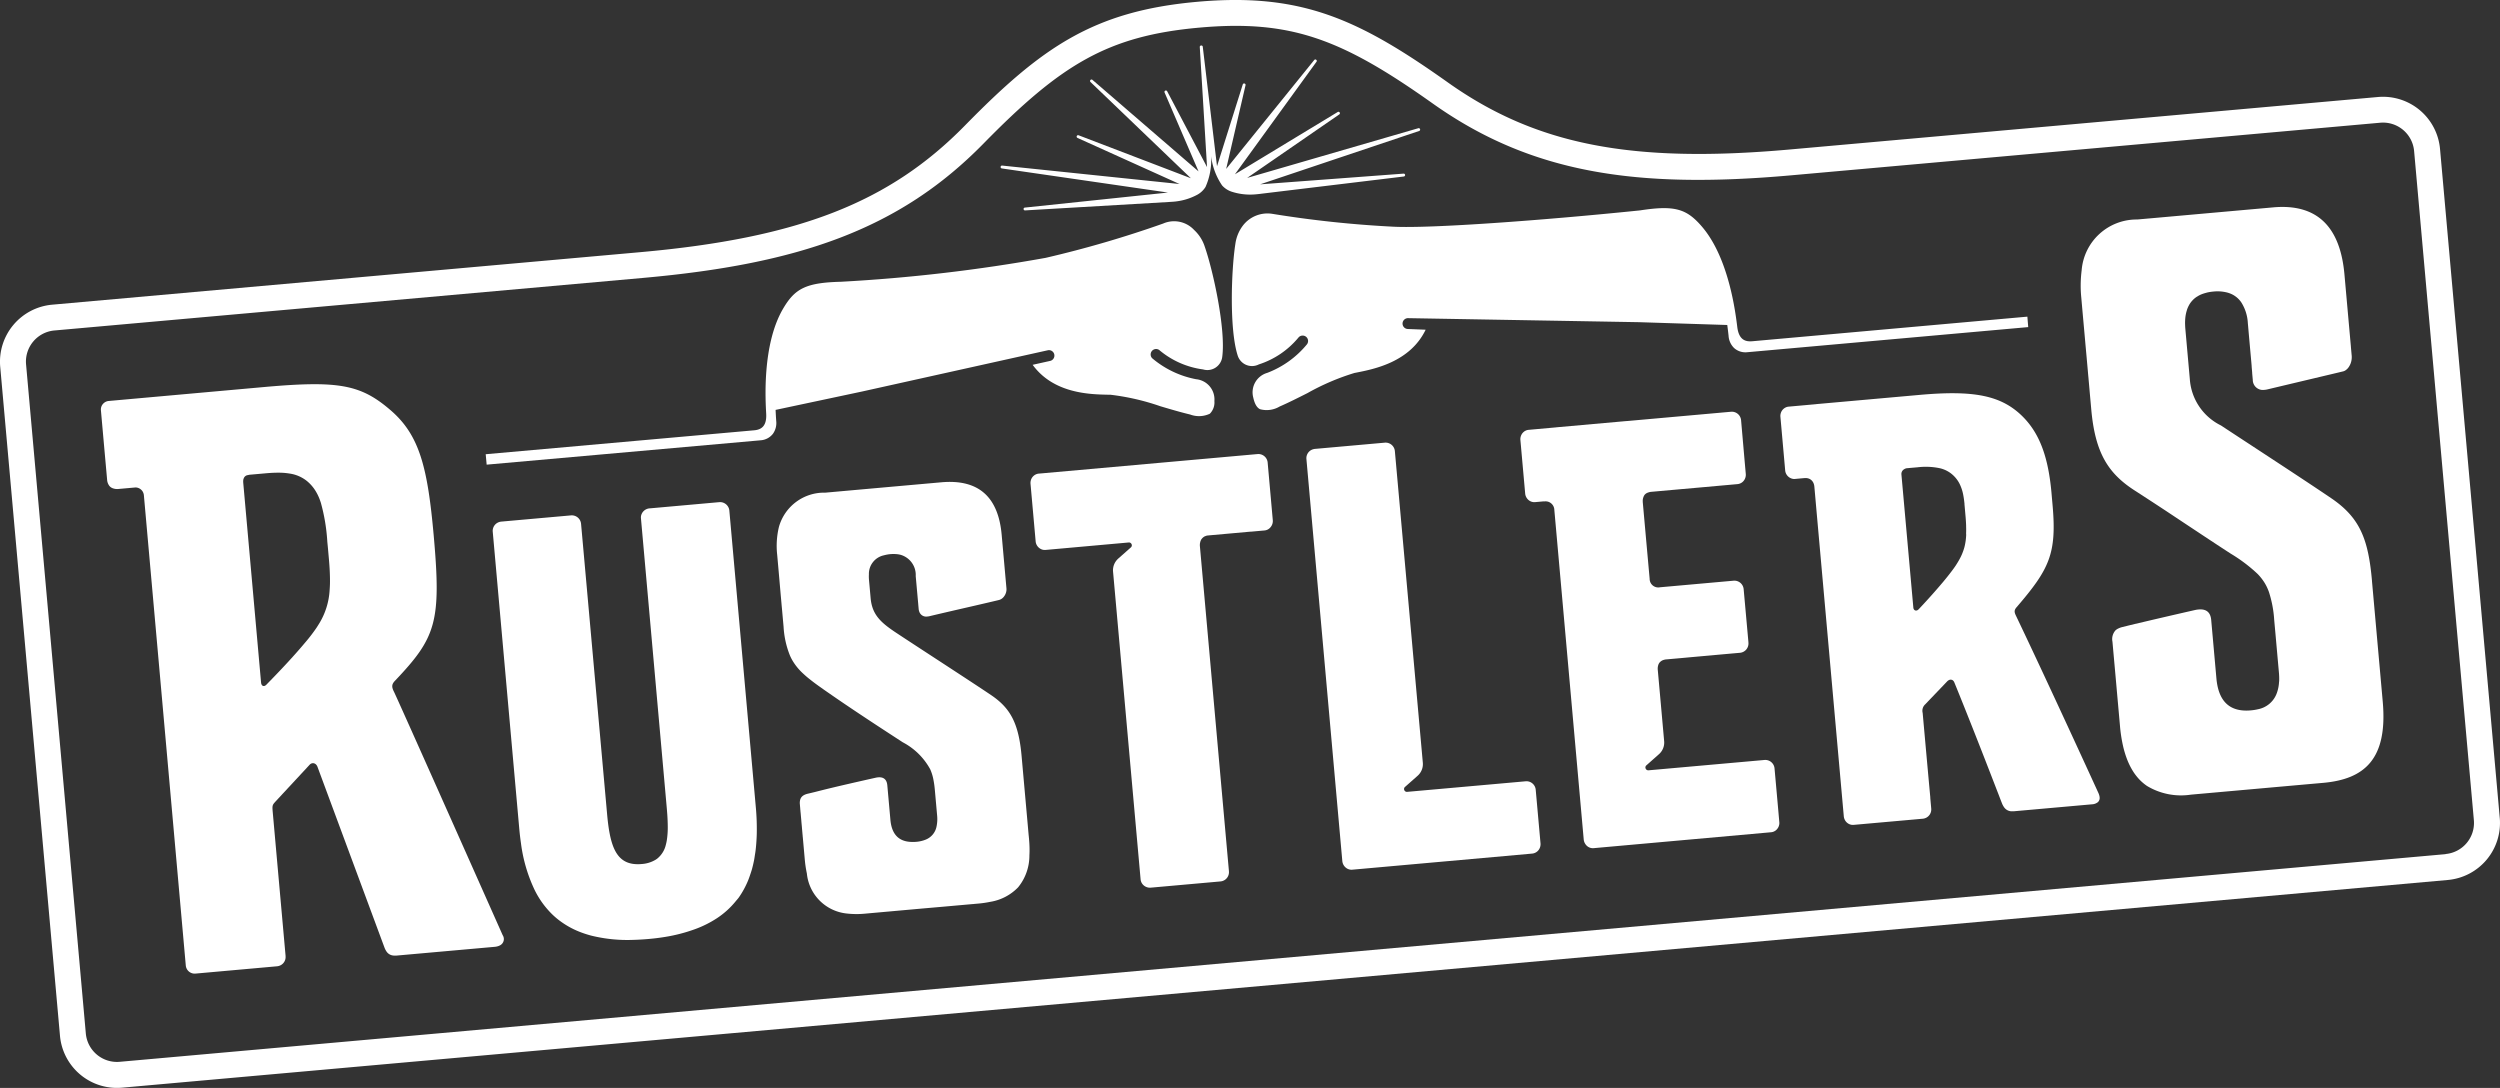 <?xml version="1.0" encoding="UTF-8"?>
<svg xmlns="http://www.w3.org/2000/svg" width="177.759" height="77.354" viewBox="0 0 177.759 77.354">
  <rect x="0" y="0" width="177.759" height="77.354" fill="#333333" stroke="none"/>
  <g transform="translate(0 -0.001)">
    <path d="M6.223,4.048h0L12.377,2.74l13.2-2.931a.387.387,0,0,1,.168.756L24.5.842c1.5,2.057,4.087,2.1,5.368,2.127h.149a16.838,16.838,0,0,1,3.57.821c.726.215,1.477.437,2.11.586A1.8,1.8,0,0,0,37.1,4.32a1.134,1.134,0,0,0,.324-.9A1.441,1.441,0,0,0,36.14,1.869a.007.007,0,0,1-.006,0A6.8,6.8,0,0,1,33,.375.387.387,0,0,1,33.5-.211,6.054,6.054,0,0,0,36.616,1.17,1.066,1.066,0,0,0,37.984.26c.252-1.937-.63-6.041-1.246-7.82a2.77,2.77,0,0,0-.756-1.186A1.944,1.944,0,0,0,33.775-9.2a77.486,77.486,0,0,1-8.349,2.437,118.108,118.108,0,0,1-14.546,1.7C8.374-5,7.594-4.583,6.748-3.133,5.251-.565,5.508,3.419,5.555,4.323S5.191,5.459,4.686,5.5l-19.074,1.7.067.741L5.19,6.207a1.209,1.209,0,0,0,.845-.461,1.321,1.321,0,0,0,.232-.92c-.019-.264-.032-.521-.044-.778" transform="translate(48.924 25.098)" fill="#fff"></path>
    <path d="M5.412,7.632c0-.027,0-.053-.007-.082-.009-.1-.019-.2-.029-.315-.011-.132-.024-.272-.037-.421h0c-.168-1.884-.446-4.991-.446-4.991-.211-2.354-.822-3.4-2.166-4.31s-5.454-3.57-6.784-4.454c-1.08-.719-1.68-1.278-1.783-2.445-.024-.268-.113-1.265-.113-1.265a2.841,2.841,0,0,1-.009-.424,1.348,1.348,0,0,1,1.07-1.352,2.691,2.691,0,0,1,.444-.082,2.786,2.786,0,0,1,.377-.006,1.8,1.8,0,0,1,.338.047,1.487,1.487,0,0,1,1.1,1.52c.033.357.064.709.093,1.037.01.11.02.216.029.319.019.215.037.411.053.586.013.159.026.3.036.414a.719.719,0,0,0,.052.2.515.515,0,0,0,.556.318A.951.951,0,0,0-1.643-8.1c.534-.129,1.523-.358,2.5-.583l.723-.166.981-.228c.292-.069.543-.127.726-.172a.637.637,0,0,0,.318-.2.863.863,0,0,0,.213-.488.735.735,0,0,0,0-.138v-.007c-.046-.514-.079-.888-.34-3.81C3.243-16.515,1.9-17.86-.815-17.618c-1.634.146-5.879.524-7.631.682l-.291.026-.324.029a3.336,3.336,0,0,0-3.3,2.442,5.765,5.765,0,0,0-.122,1.978c.069.769.139,1.556.2,2.275.013.145.026.285.037.423.024.276.049.537.07.781.01.122.021.238.032.348.069.778.115,1.285.115,1.285a6.432,6.432,0,0,0,.447,2.034,3.425,3.425,0,0,0,.173.348,4,4,0,0,0,.756.935c.079.074.16.148.246.222.107.092.223.183.344.278.172.135.355.271.557.415l.358.254q.746.52,1.468,1.01C-6.23-.872-4.852.024-3.551.87A4.719,4.719,0,0,1-1.6,2.793a3.3,3.3,0,0,1,.212.666,6.846,6.846,0,0,1,.115.8c.066.741.127,1.424.16,1.793a2.594,2.594,0,0,1-.04.808,1.258,1.258,0,0,1-.766.927,2.315,2.315,0,0,1-.695.16,2.581,2.581,0,0,1-.434,0c-.779-.059-1.292-.52-1.385-1.566l-.219-2.448c-.034-.391-.244-.676-.839-.543-3.064.688-3.706.861-4.285,1.007l-.193.047c-.016,0-.03.009-.046.011l-.269.064c-.327.074-.516.215-.572.471a.908.908,0,0,0-.013.3c.007.093.014.165.024.275,0,.054.01.12.017.2,0,.04.009.086.013.136.009.1.019.222.033.372.007.076.014.158.021.249s.019.206.03.325c.017.2.037.431.062.7,0,.023,0,.047.007.072.039.437.086.964.143,1.61a8.061,8.061,0,0,0,.145.961,3.177,3.177,0,0,0,2.855,2.855,6.151,6.151,0,0,0,1.272.009l.076-.007.286-.026.53-.047.35-.032.6-.053.064-.006.848-.076.659-.059c.148-.014.3-.027.448-.04l.256-.023L-.8,12.569l.563-.05L.4,12.462l.241-.021.516-.046.275-.024c.05,0,.1-.009.148-.014l.2-.017a7.408,7.408,0,0,0,.884-.127,3.529,3.529,0,0,0,1.981-1.03A3.564,3.564,0,0,0,5.45,8.922c.01-.183.014-.374.009-.574s-.016-.381-.034-.583c0-.04-.007-.087-.011-.133" transform="translate(67.744 51.912)" fill="#fff"></path>
    <path d="M.027,2.641,11.838,4.355,1.663,5.424a.1.1,0,0,0,.017.2l10.257-.6c.165-.01.329-.019.494-.04a4.248,4.248,0,0,0,1.487-.471,1.578,1.578,0,0,0,.59-.554,4.733,4.733,0,0,0,.4-2.189,4.7,4.7,0,0,0,.782,2.083,1.576,1.576,0,0,0,.678.441,4.261,4.261,0,0,0,1.549.2c.165-.009.329-.027.493-.047.708-.087,9.929-1.2,10.2-1.233A.105.105,0,0,0,28.7,3.1a.1.1,0,0,0-.11-.09l-10.2.762L29.7-.024a.1.1,0,0,0,.064-.129.1.1,0,0,0-.126-.066L17.469,3.315,24.019-1.2a.1.1,0,0,0,.027-.142.1.1,0,0,0-.138-.03L16.6,3.056l5.8-8a.1.1,0,0,0-.023-.143.1.1,0,0,0-.14.019L15.977,2.675l1.377-5.951a.1.1,0,0,0-.076-.123.1.1,0,0,0-.122.07L15.326,2.484l-1.013-8.5A.1.1,0,0,0,14.2-6.1.1.1,0,0,0,14.1-6l.517,8.545L11.782-2.847a.1.1,0,0,0-.13-.046.1.1,0,0,0-.054.135l2.415,5.61L6.47-3.657a.1.1,0,0,0-.14.007.1.1,0,0,0,0,.145l7.137,6.842L5.487.284a.1.1,0,0,0-.079.188L12.66,3.748.051,2.437a.1.1,0,0,0-.112.087.1.1,0,0,0,.087.116" transform="translate(71.208 9.337)" fill="#fff"></path>
    <path d="M5.65,6.561,3.763-14.579a.664.664,0,0,0-.729-.589l-4.743.424-.2.017a.67.67,0,0,0-.612.576.674.674,0,0,0,0,.132L-.681,6.623c.013.149.024.3.034.437.019.284.03.55.032.8A5.987,5.987,0,0,1-.683,8.879c-.017.1-.037.2-.062.288A1.775,1.775,0,0,1-1.38,10.19c-.037.027-.077.053-.117.077a2.191,2.191,0,0,1-.974.294,2.7,2.7,0,0,1-.593-.007h0C-4.362,10.38-4.743,9.1-4.929,7L-6.78-13.638a.662.662,0,0,0-.728-.589l-3.724.332h0l-1.215.109a.7.7,0,0,0-.258.074.675.675,0,0,0-.2.158.66.66,0,0,0-.148.317.6.6,0,0,0-.007.16l1.888,21.141q.047.524.119,1.013a10.919,10.919,0,0,0,.963,3.309,6.3,6.3,0,0,0,1.246,1.74,5.481,5.481,0,0,0,.6.507,6.051,6.051,0,0,0,1.411.768,7.351,7.351,0,0,0,.817.261,10.739,10.739,0,0,0,2.9.294q.541-.013,1.123-.064c.387-.034.759-.079,1.116-.136a11.553,11.553,0,0,0,2.2-.563,7.582,7.582,0,0,0,1.563-.781,5.917,5.917,0,0,0,1.328-1.2c.074-.092.156-.178.225-.274a0,0,0,0,0,0,0,6.085,6.085,0,0,0,.36-.582c.024-.044.047-.09.072-.136h0c.063-.123.123-.249.18-.38h0c.036-.083.07-.165.1-.249h0c.046-.12.087-.245.129-.371h0c.03-.093.063-.186.09-.284h0c.054-.193.1-.393.143-.6h0c.026-.127.046-.262.066-.4.016-.1.033-.2.046-.3h0c.02-.162.037-.329.05-.5h0c.006-.074.011-.152.016-.228h0c.011-.185.021-.371.024-.563h0A16.829,16.829,0,0,0,5.65,6.561" transform="translate(48.095 50.875)" fill="#fff"></path>
    <path d="M4.878,0-10.515,1.376l-.173.014a.643.643,0,0,0-.129.026.654.654,0,0,0-.431.438.681.681,0,0,0-.027.265l.364,4.085a.677.677,0,0,0,.451.583.624.624,0,0,0,.258.03l5.9-.529a.2.2,0,0,1,.212.12.194.194,0,0,1-.052.232l-.887.785a1.132,1.132,0,0,0-.3.42,1.081,1.081,0,0,0-.069.248,1.024,1.024,0,0,0-.01.256l1.96,21.894a.643.643,0,0,0,.238.44.663.663,0,0,0,.226.12.681.681,0,0,0,.265.027l4.939-.441a.678.678,0,0,0,.135-.024.658.658,0,0,0,.478-.683c0-.009,0-.017,0-.024C2.761,28.864.806,6.954.765,6.517c0-.017,0-.033,0-.049h0A.74.74,0,0,1,.783,6.3l.009-.04A.668.668,0,0,1,.85,6.106h0a.007.007,0,0,1,0-.006c.007-.013.017-.023.024-.036S.9,6.026.916,6.009.926,6,.93,5.993l0,0A.467.467,0,0,1,1,5.926.261.261,0,0,1,1.033,5.9.442.442,0,0,1,1.1,5.858a.613.613,0,0,1,.062-.024c.019-.007.037-.017.057-.023a.8.8,0,0,1,.135-.024l1.732-.155,1.258-.113.05,0,.967-.086a.657.657,0,0,0,.13-.026.569.569,0,0,0,.117-.05A.638.638,0,0,0,5.8,5.191.677.677,0,0,0,5.951,4.7L5.587.614A.664.664,0,0,0,4.878,0" transform="translate(84.549 32.286)" fill="#fff"></path>
    <path d="M6.253,8.025c-.259-2.9-.819-4.455-2.881-5.859C1.339.784-2.485-1.7-4.484-3.019A3.969,3.969,0,0,1-6.7-6.318c-.033-.367-.318-3.567-.318-3.567-.011-.125-.016-.242-.019-.357a3.732,3.732,0,0,1,.027-.519,2.562,2.562,0,0,1,.1-.447s0-.006,0-.009a1.946,1.946,0,0,1,.156-.36.163.163,0,0,1,.014-.027,1.673,1.673,0,0,1,.208-.285c.01-.011.019-.021.029-.032a1.741,1.741,0,0,1,.258-.222l.04-.026c.009-.006.019-.009.027-.014a1.963,1.963,0,0,1,.282-.152l.044-.017a2.579,2.579,0,0,1,.318-.1c.016,0,.03-.011.047-.016l.036-.007a3.276,3.276,0,0,1,.431-.066,2.819,2.819,0,0,1,.955.064,1.973,1.973,0,0,1,.4.15,1.728,1.728,0,0,1,.623.553,3.036,3.036,0,0,1,.468,1.488c.009.085.016.172.024.262.016.179.032.367.049.559.052.574.106,1.188.155,1.733.016.173.032.341.044.5l0,.042c.013.148.026.285.036.41l0,.036c.017.2.032.36.043.478A.718.718,0,0,0-1.4-5.55a1.232,1.232,0,0,0,.226-.036l.928-.221c1.263-.3,2.9-.688,3.945-.937l.5-.12a.575.575,0,0,0,.136-.054.852.852,0,0,0,.291-.294,1.25,1.25,0,0,0,.109-.219A1.286,1.286,0,0,0,4.81-7.98c-.016-.168-.033-.371-.057-.632,0-.056-.009-.109-.014-.169h0c-.077-.865-.206-2.306-.444-4.974C4-17.092,2.4-18.811-.774-18.526l-8.6.768h0l-.341.03-.725.064a3.921,3.921,0,0,0-3.951,3.614,8.681,8.681,0,0,0-.024,1.965c.077.878.168,1.889.258,2.889.019.222.039.443.059.663s.039.437.059.65c.029.321.056.633.083.931.017.2.034.391.052.577.007.092.016.183.024.271.023.266.046.513.064.735.067.741.109,1.21.109,1.21.275,3.09,1.2,4.548,3.083,5.761.321.206.635.411.945.613.434.282.854.559,1.271.832l1.054.7c.4.266.8.53,1.185.785q.827.55,1.612,1.064.393.258.776.506a11.046,11.046,0,0,1,1.9,1.435,3.669,3.669,0,0,1,.394.476,3.237,3.237,0,0,1,.3.53c.043.1.083.193.119.3A8.048,8.048,0,0,1-.7,10.809c.023.254.053.58.085.935.016.178.032.361.049.549.083.933.17,1.908.2,2.239a4.945,4.945,0,0,1,.019.625c0,.023-.007.04-.009.063A2.7,2.7,0,0,1-.51,16a1.775,1.775,0,0,1-1.351,1.16,3.468,3.468,0,0,1-.5.079,3.366,3.366,0,0,1-.507.009c-1.086-.066-1.8-.733-1.94-2.271l-.372-4.169c-.059-.647-.467-.862-1.2-.693-1.626.371-2.918.67-4,.93h0l-.115.029-.019,0-.072.017-.45.109-.491.122a1.346,1.346,0,0,0-.251.092.79.79,0,0,0-.2.129.932.932,0,0,0-.222.819c.02.225.047.536.106,1.193.026.281.056.626.095,1.054.026.285.054.607.087.974.064.732.146,1.636.246,2.762a10.417,10.417,0,0,0,.2,1.344,6.874,6.874,0,0,0,.335,1.107,4.777,4.777,0,0,0,.463.882,3.977,3.977,0,0,0,.279.362,3.37,3.37,0,0,0,.645.573,4.686,4.686,0,0,0,3.12.619l.317-.029.6-.053.256-.023,5.105-.456.382-.034,2.02-.18.726-.064c2.919-.261,4.6-1.665,4.236-5.772-.166-1.857-.768-8.6-.768-8.6" transform="translate(162.404 33.272)" fill="#fff"></path>
    <path d="M2.637,3.538l.148-.029c1.256-.249,3.8-.755,4.9-3.044L6.413.414a.387.387,0,0,1-.371-.4.388.388,0,0,1,.4-.371l16.4.286,6.289.2c.033.255.066.511.093.774a1.322,1.322,0,0,0,.393.864,1.2,1.2,0,0,0,.912.3l20-1.788L50.47-.464,30.907,1.285c-.506.044-.951-.112-1.064-1.01s-.567-4.863-2.5-7.125c-1.089-1.278-1.931-1.554-4.409-1.17C15.869-7.294,8.058-6.732,5.428-6.858a77.859,77.859,0,0,1-8.649-.917,2.2,2.2,0,0,0-2.09.838,2.774,2.774,0,0,0-.534,1.3c-.291,1.861-.433,6.057.159,7.917a1.066,1.066,0,0,0,1.507.653A6.069,6.069,0,0,0-1.361,1.024.388.388,0,0,1-.817.968a.386.386,0,0,1,.056.543A6.769,6.769,0,0,1-3.583,3.535s0,0,0,0a1.44,1.44,0,0,0-.991,1.749c.1.454.255.719.48.832a1.8,1.8,0,0,0,1.4-.192c.6-.259,1.3-.612,1.973-.951a16.8,16.8,0,0,1,3.368-1.44" transform="translate(93.684 22.98)" fill="#fff"></path>
    <path d="M5.535,8.525h0L5.279,5.66a.661.661,0,0,0-.709-.613l-8.244.735a.2.2,0,0,1-.211-.12.194.194,0,0,1,.052-.233l.885-.785a1.1,1.1,0,0,0,.378-.924s-.2-2.253-.458-5.121v-.021A.8.8,0,0,1-3-1.664c0-.016.009-.033.013-.047a.55.55,0,0,1,.1-.179c.007-.009.017-.016.024-.024a.606.606,0,0,1,.179-.125h0A.9.9,0,0,1-2.4-2.105l.983-.087.405-.037L-.8-2.249l.924-.083.7-.062c1.076-.1,2-.179,2-.179A.664.664,0,0,0,3.421-3.3l0-.03L3.083-7.088A.663.663,0,0,0,2.374-7.7l-5.237.468a.612.612,0,0,1-.739-.6c-.258-2.866-.467-5.206-.49-5.461a.172.172,0,0,0,0-.027.782.782,0,0,1,.024-.252.486.486,0,0,1,.021-.064.587.587,0,0,1,.095-.178h0a.544.544,0,0,1,.2-.14l.006,0a.861.861,0,0,1,.275-.066h0l1.845-.165.262-.024,1.647-.146c.632-.057,1.222-.11,1.655-.148l.329-.03.377-.034a.639.639,0,0,0,.441-.236.683.683,0,0,0,.148-.491l-.083-.934L2.9-19.1a.662.662,0,0,0-.708-.613l-7.436.665a.275.275,0,0,0-.034,0l-4.942.441a.267.267,0,0,0-.036.006l-1.947.175a.625.625,0,0,0-.248.074.663.663,0,0,0-.264.269.693.693,0,0,0-.077.384l.339,3.8a.687.687,0,0,0,.232.457.658.658,0,0,0,.219.126.618.618,0,0,0,.258.03l.514-.046.066-.006.05,0,.049,0a.67.67,0,0,1,.239.021.627.627,0,0,1,.447.59l.172,1.921L-8.29,10.7a.687.687,0,0,0,.1.3.671.671,0,0,0,.235.235.63.63,0,0,0,.371.083L5.03,10.187a.624.624,0,0,0,.352-.146.6.6,0,0,0,.089-.092A.674.674,0,0,0,5.617,9.6a.63.63,0,0,0,0-.138Z" transform="translate(120.898 48.99)" fill="#fff"></path>
    <path d="M53.663,17.558,49.415-30.016A4.071,4.071,0,0,0,45-33.7L3.151-29.966c-11.224,1-18.031-.335-24.281-4.77-6.34-4.5-10.419-6.395-17.819-5.734s-11.079,3.25-16.522,8.8c-5.366,5.472-11.828,7.995-23.052,9l-41.852,3.737a4.071,4.071,0,0,0-3.689,4.412l4.25,47.575A4.069,4.069,0,0,0-115.4,36.74L49.975,21.971a4.072,4.072,0,0,0,3.689-4.412m-3.852,2.576L-115.566,34.9a2.223,2.223,0,0,1-2.411-2.016l-4.249-47.575a2.222,2.222,0,0,1,2.016-2.409l41.852-3.737c11.029-.986,18.2-3.422,24.2-9.543,5.518-5.628,8.833-7.671,15.369-8.255s10.161.841,16.588,5.4c6.992,4.961,14.484,6.087,25.513,5.1l41.852-3.737a2.219,2.219,0,0,1,2.409,2.014l4.249,47.575a2.22,2.22,0,0,1-2.014,2.409" transform="translate(124.079 40.599)" fill="#fff"></path>
    <path d="M4.708,7.27l-8.423.751a.2.2,0,0,1-.212-.12.194.194,0,0,1,.052-.232l.887-.785a1.108,1.108,0,0,0,.378-.924L-4.6-16.217a.663.663,0,0,0-.729-.589l-4.942.441a.7.7,0,0,0-.135.026.659.659,0,0,0-.483.683l2.554,28.6A.684.684,0,0,0-8.1,13.4a.652.652,0,0,0,.218.126.618.618,0,0,0,.258.03L5.168,12.411a.652.652,0,0,0,.56-.464.681.681,0,0,0,.029-.265l-.34-3.8a.663.663,0,0,0-.709-.613" transform="translate(103.779 48.283)" fill="#fff"></path>
    <path d="M6.291,6.6c-.182-.358-.149-.536.074-.772,2.924-3.078,3.3-4.181,2.758-10.3-.434-4.86-1-7.167-3.08-8.949-2.107-1.812-3.666-2.113-8.966-1.64l-9.628.864h0l-1.437.129h0a.6.6,0,0,0-.229.067.632.632,0,0,0-.185.149.6.6,0,0,0-.14.448h0l.219,2.465.221,2.464a.8.8,0,0,0,.152.433.529.529,0,0,0,.093.095.654.654,0,0,0,.149.083.908.908,0,0,0,.421.052l1.2-.107a.6.6,0,0,1,.405.16.568.568,0,0,1,.132.175.609.609,0,0,1,.062.216L-8.508,26.07a.633.633,0,0,0,.324.5.63.63,0,0,0,.361.077l5.8-.519a.692.692,0,0,0,.256-.074.651.651,0,0,0,.107-.069.647.647,0,0,0,.165-.193.788.788,0,0,0,.052-.117.664.664,0,0,0,.03-.262.081.081,0,0,1,0-.01.169.169,0,0,0,0-.023c-.054-.606-.871-9.744-.912-10.211-.043-.491-.032-.511.238-.8C-1.883,14.146.1,12.016.295,11.8a.42.42,0,0,1,.067-.059h0A.32.32,0,0,1,.5,11.689h.01a.27.27,0,0,1,.13.017l.014.006a.341.341,0,0,1,.109.079.045.045,0,0,1,.01.013.407.407,0,0,1,.08.132h0L5.621,24.8a1.317,1.317,0,0,0,.146.281.643.643,0,0,0,.43.275,1.182,1.182,0,0,0,.314.007l6.946-.619a1.059,1.059,0,0,0,.3-.069c.032-.013.059-.027.087-.042a.5.5,0,0,0,.179-.719S6.549,7.107,6.291,6.6M1.741-1.02q-.006.206-.021.4A5.1,5.1,0,0,1,.994,1.729c-.063.1-.129.211-.2.318A11.953,11.953,0,0,1,.021,3.061c-.014.017-.03.036-.046.053C-.9,4.161-1.92,5.23-2.781,6.108c-.162.165-.351.109-.375-.163C-3.381,3.418-4.408-8.091-4.424-8.267c0-.009,0-.014,0-.023a.741.741,0,0,1,.009-.191c0-.02.011-.039.017-.057a.369.369,0,0,1,.047-.1.439.439,0,0,1,.03-.042.378.378,0,0,1,.129-.093.626.626,0,0,1,.126-.03.7.7,0,0,1,.09-.02l.235-.021.5-.044.434-.039c.329-.029.632-.044.912-.042a4.656,4.656,0,0,1,.776.063A2.541,2.541,0,0,1,.09-8.389a2.838,2.838,0,0,1,.549.594,3.387,3.387,0,0,1,.372.722c.03.079.059.162.086.246a13.271,13.271,0,0,1,.454,2.69c0,.047.019.211.036.4.006.063.013.13.019.2.023.266.047.534.053.6.034.37.059.711.072,1.029s.019.612.011.887" transform="translate(21.718 42.58)" fill="#fff"></path>
    <path d="M6.826,8.577S3.3.857.971-4.013c-.129-.268-.138-.4.057-.62,2.319-2.7,2.854-3.793,2.543-7.27-.017-.188-.059-.659-.074-.844-.208-2.313-.739-4.054-1.94-5.316-1.57-1.649-3.6-2-7.518-1.645l-7.248.647-.034.006-1.948.175a.554.554,0,0,0-.129.024.66.66,0,0,0-.431.438.685.685,0,0,0-.027.266l.338,3.8a.673.673,0,0,0,.577.612.674.674,0,0,0,.132,0l.173-.016c.1-.009.188-.016.254-.023l.153-.013.1-.009a.675.675,0,0,1,.12,0,.65.65,0,0,1,.117.02.571.571,0,0,1,.327.228.653.653,0,0,1,.079.155.882.882,0,0,1,.042.188l.17,1.922,1.924,21.532a.692.692,0,0,0,.142.365.659.659,0,0,0,.191.166.621.621,0,0,0,.371.082l4.923-.438a.662.662,0,0,0,.589-.729h0v0s0-.03-.007-.076V9.6c-.01-.117-.032-.348-.059-.658l0-.053C-5.283,7.153-5.64,3.164-5.663,2.9a.615.615,0,0,1,.188-.619c.407-.428.917-.957,1.561-1.633A.514.514,0,0,1-3.859.6a.54.54,0,0,1,.092-.05A.23.23,0,0,1-3.68.531h0A.265.265,0,0,1-3.61.541l.013,0a.112.112,0,0,1,.02.007.559.559,0,0,1,.05.027l.019.014A.329.329,0,0,1-3.47.631a.143.143,0,0,1,.014.016c.009.011.014.024.021.036s.01.016.014.024c.206.5.424,1.043.645,1.593l.244.61c.083.208.165.415.248.625l.145.364c.288.728.569,1.444.828,2.107.043.11.086.219.127.327.125.321.244.627.355.912.185.476.345.892.474,1.226.052.133.1.254.139.358.12.315.191.494.191.494A1.317,1.317,0,0,0,.122,9.6.667.667,0,0,0,.7,9.892a1.333,1.333,0,0,0,.166-.006l5.5-.49a.72.72,0,0,0,.43-.155A.4.4,0,0,0,6.919,8.9s0,0,0-.007a.776.776,0,0,0-.03-.15,1.189,1.189,0,0,0-.064-.169M-2.567-9.793c-.007.15-.019.3-.037.433,0,.02-.006.04-.009.062a3.848,3.848,0,0,1-.083.414.005.005,0,0,1,0,0,3.428,3.428,0,0,1-.135.4c-.007.02-.014.04-.023.06a3.671,3.671,0,0,1-.183.38l-.04.074c-.073.129-.153.259-.244.4-.014.02-.03.042-.044.063-.074.109-.159.223-.246.339-.175.232-.37.477-.6.752-.458.544-1.034,1.2-1.735,1.941-.163.173-.362.095-.381-.117-.415-4.636-.818-9.145-.847-9.463a.384.384,0,0,1,.195-.374A.431.431,0,0,1-6.8-14.5l.249-.023.276-.024.249-.021a4.852,4.852,0,0,1,1.58.066,2.085,2.085,0,0,1,.782.36,2.182,2.182,0,0,1,.511.55,2.151,2.151,0,0,1,.112.195,3.041,3.041,0,0,1,.261.785c.037.193.067.4.09.637l0,.044c.006.06.077.864.082.923h0c.016.2.027.388.034.567,0,.027,0,.056,0,.083.006.169.006.327,0,.48,0,.027,0,.056,0,.083" transform="translate(142.372 47.795)" fill="#fff"></path>
  </g>
</svg>
